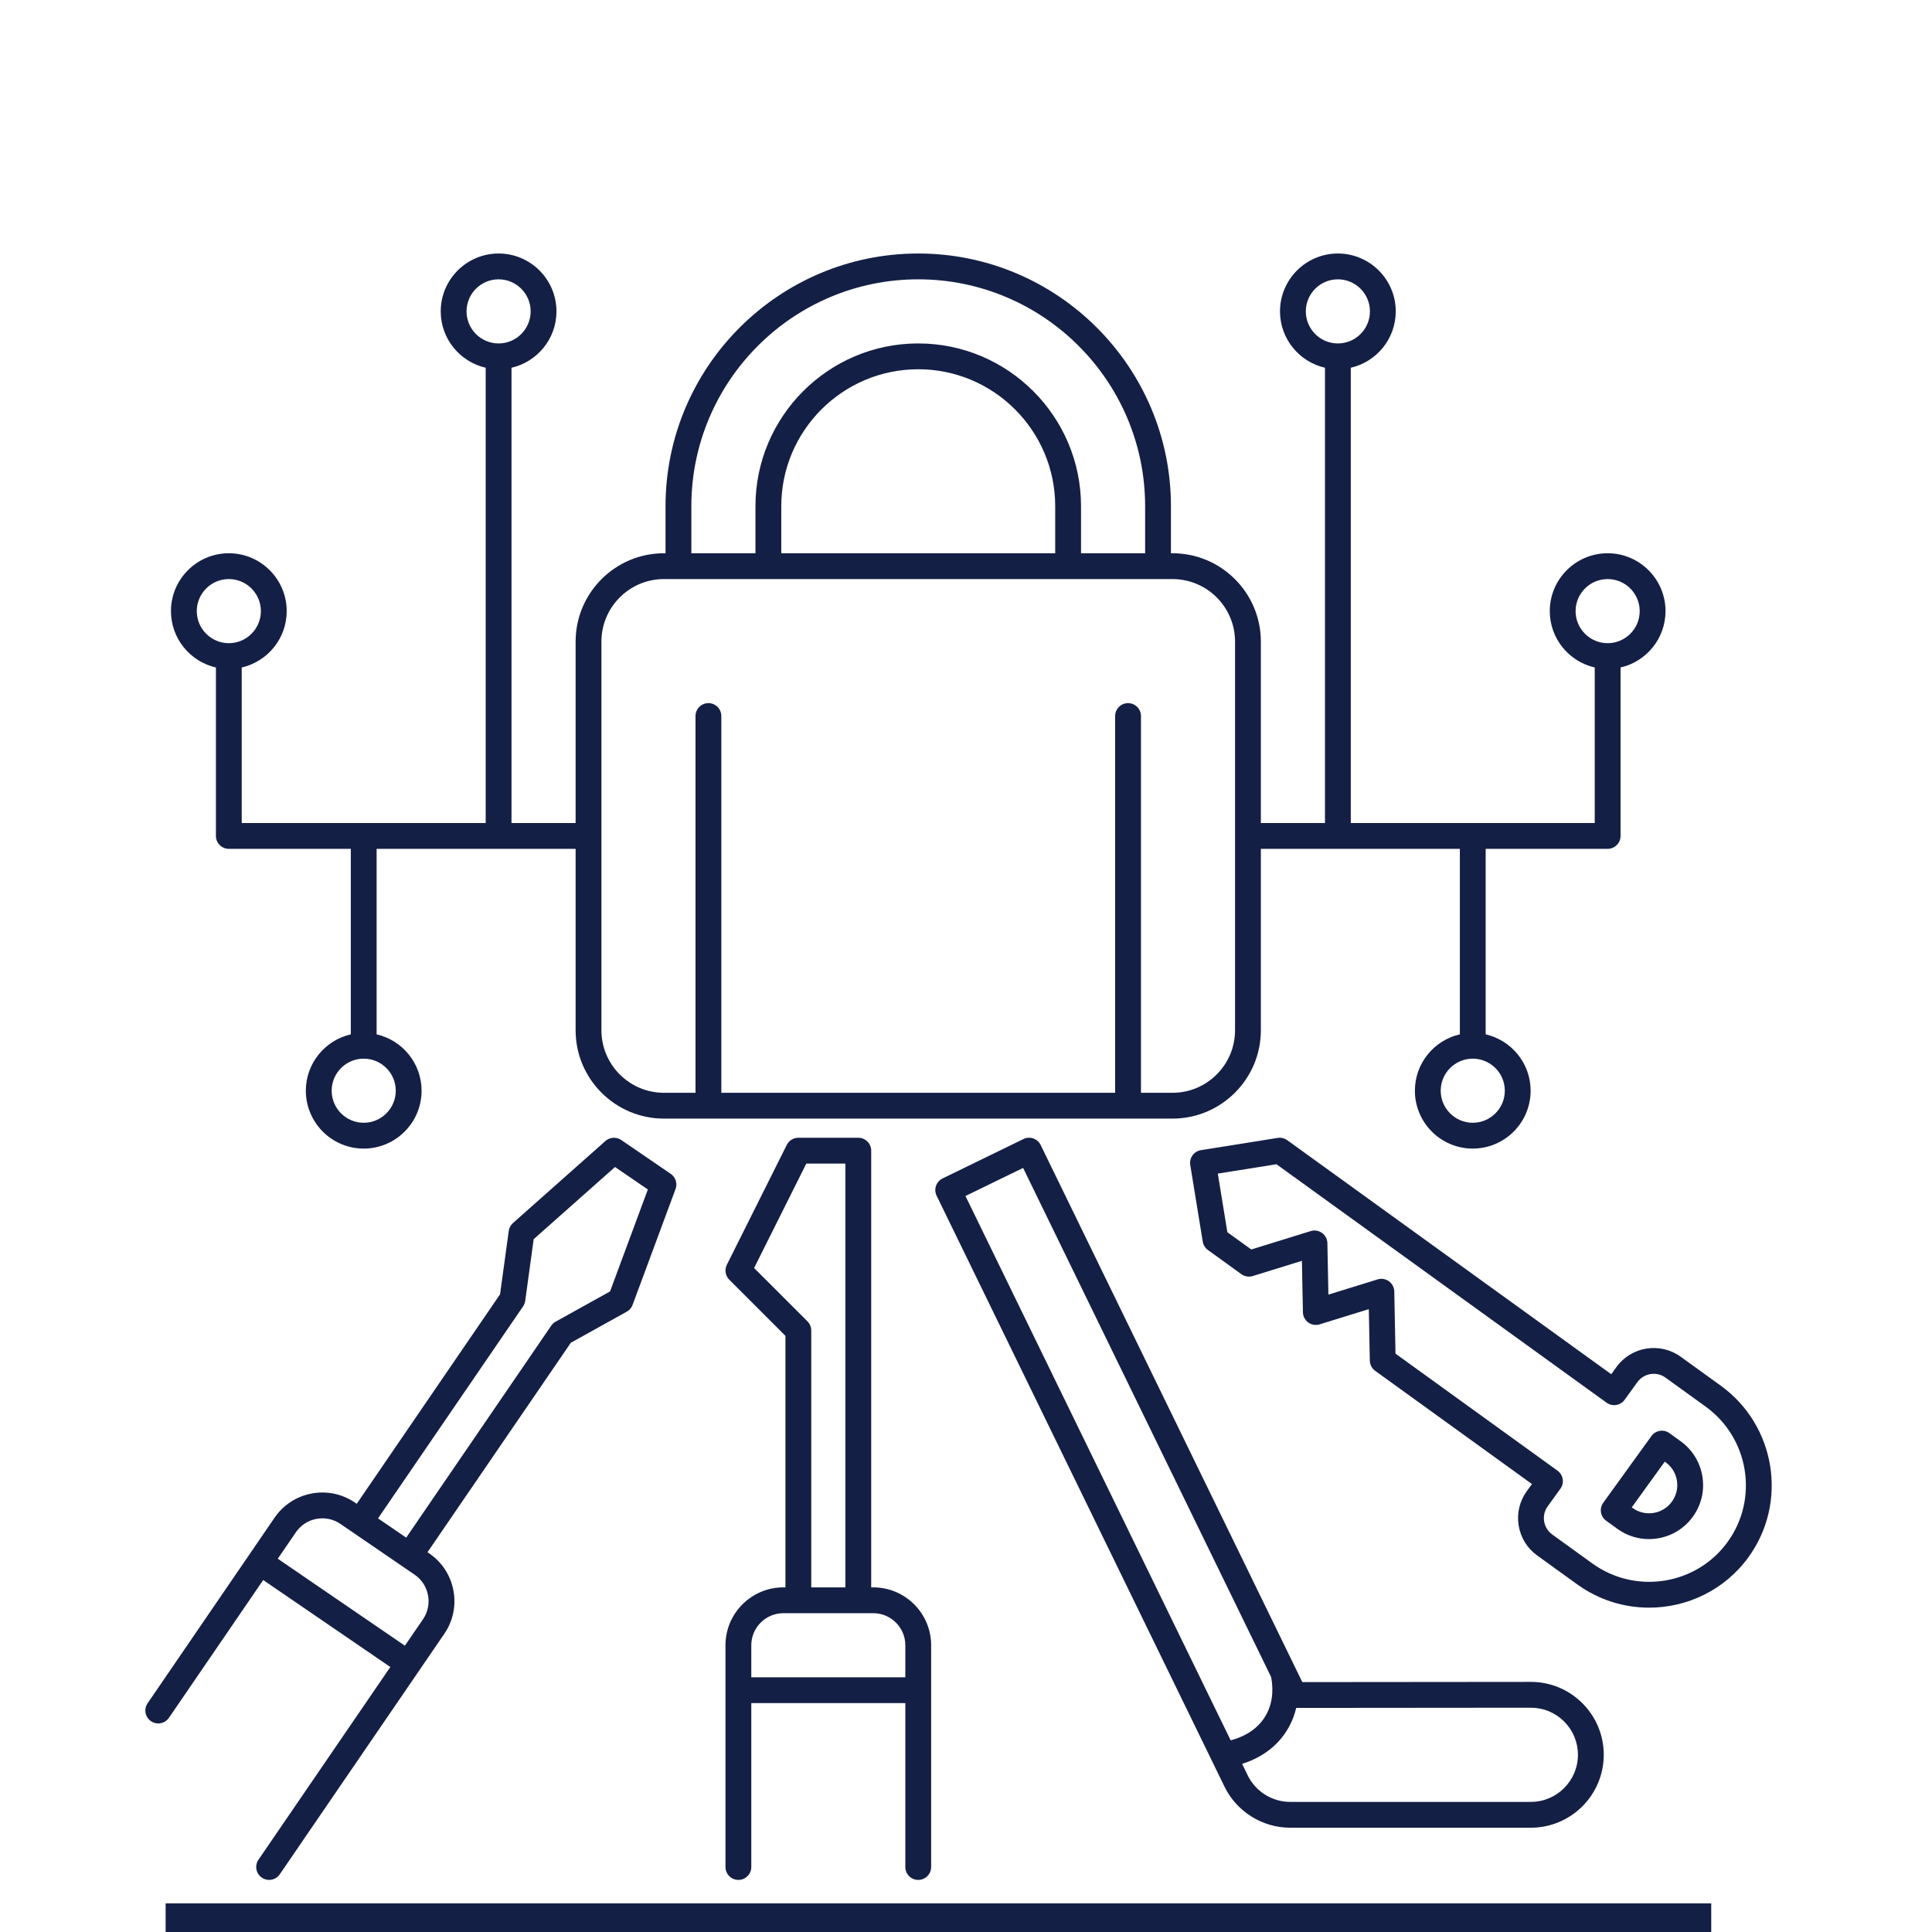 <svg xmlns="http://www.w3.org/2000/svg" xmlns:xlink="http://www.w3.org/1999/xlink" width="1080" viewBox="0 0 810 810" height="1080" preserveAspectRatio="xMidYMid meet"><defs><clipPath id="55651b7f4f"><path d="M 304 477 L 391 477 L 391 787.98 L 304 787.98 Z M 304 477 " clip-rule="nonzero"></path></clipPath><clipPath id="20e2716298"><path d="M 60.27 477 L 284 477 L 284 787.98 L 60.27 787.98 Z M 60.27 477 " clip-rule="nonzero"></path></clipPath><clipPath id="0d1dd548fc"><path d="M 71 106.23 L 699 106.23 L 699 482 L 71 482 Z M 71 106.23 " clip-rule="nonzero"></path></clipPath></defs><path stroke-linecap="butt" transform="matrix(0.75, 0, -0, 0.75, 69.441, 798)" fill="none" stroke-linejoin="miter" d="M 0.001 8 L 864.001 8 " stroke="#141f45" stroke-width="16" stroke-opacity="1" stroke-miterlimit="4"></path><g clip-path="url(#55651b7f4f)"><path fill="#141f45" d="M 366.117 665.512 L 365.254 665.512 L 365.254 482.422 C 365.254 479.434 362.828 477.012 359.84 477.012 L 334.707 477.012 C 332.656 477.012 330.781 478.168 329.867 480 L 304.734 530.27 C 303.691 532.352 304.098 534.867 305.746 536.516 L 329.297 560.062 L 329.297 665.512 L 328.434 665.512 C 315.047 665.512 304.16 676.398 304.16 689.781 L 304.16 782.746 C 304.16 785.734 306.586 788.16 309.574 788.16 C 312.562 788.16 314.984 785.734 314.984 782.746 L 314.984 714.035 L 379.562 714.035 L 379.562 782.746 C 379.562 785.734 381.984 788.16 384.973 788.16 C 387.965 788.16 390.387 785.734 390.387 782.746 L 390.387 689.781 C 390.387 676.398 379.5 665.512 366.117 665.512 Z M 316.16 531.621 L 338.051 487.832 L 354.43 487.832 L 354.43 665.512 L 340.117 665.512 L 340.117 557.82 C 340.117 556.387 339.547 555.012 338.535 553.992 Z M 379.562 703.215 L 314.984 703.215 L 314.984 689.781 C 314.984 682.367 321.016 676.336 328.434 676.336 L 366.117 676.336 C 373.531 676.336 379.562 682.367 379.562 689.781 Z M 379.562 703.215 " fill-opacity="1" fill-rule="nonzero"></path></g><g clip-path="url(#20e2716298)"><path fill="#141f45" d="M 281.215 492.148 L 260.469 477.957 C 258.418 476.551 255.68 476.727 253.82 478.375 L 215.066 512.762 C 214.098 513.621 213.473 514.793 213.297 516.074 L 209.648 542.648 L 149.559 630.473 L 148.844 629.984 C 143.492 626.324 137.039 624.965 130.668 626.16 C 124.297 627.355 118.77 630.957 115.109 636.309 L 61.891 714.09 C 60.203 716.555 60.836 719.926 63.301 721.613 C 65.77 723.297 69.137 722.668 70.824 720.203 L 110.348 662.438 L 163.645 698.902 L 108.367 779.691 C 106.68 782.156 107.312 785.527 109.777 787.215 C 110.711 787.852 111.777 788.16 112.828 788.16 C 114.555 788.16 116.25 787.336 117.301 785.801 L 186.27 684.996 C 189.934 679.648 191.289 673.191 190.094 666.82 C 188.902 660.449 185.297 654.922 179.945 651.262 L 179.234 650.773 L 239.324 562.953 L 262.77 549.926 C 263.898 549.301 264.766 548.289 265.215 547.078 L 283.23 498.496 C 284.094 496.168 283.262 493.551 281.215 492.148 Z M 177.34 678.887 L 169.754 689.969 L 116.457 653.504 L 124.043 642.422 C 126.07 639.457 129.133 637.461 132.664 636.797 C 136.191 636.137 139.77 636.891 142.734 638.918 L 173.836 660.195 C 179.953 664.383 181.527 672.766 177.34 678.887 Z M 255.766 541.438 L 232.949 554.113 C 232.215 554.52 231.586 555.094 231.113 555.785 L 170.301 644.664 L 158.492 636.582 L 219.301 547.707 C 219.777 547.012 220.082 546.219 220.199 545.387 L 223.746 519.531 L 257.848 489.273 L 271.613 498.695 Z M 255.766 541.438 " fill-opacity="1" fill-rule="nonzero"></path></g><path fill="#141f45" d="M 721.418 580.938 L 704.625 568.809 C 696 562.582 683.918 564.527 677.688 573.152 L 675.523 576.148 L 539.684 478.031 C 538.523 477.195 537.078 476.852 535.664 477.074 L 503.508 482.203 C 502.086 482.43 500.816 483.215 499.973 484.379 C 499.129 485.547 498.789 487 499.02 488.422 L 504.258 520.559 C 504.488 521.973 505.27 523.238 506.43 524.074 L 520.453 534.203 C 521.828 535.199 523.594 535.484 525.223 534.988 L 545.832 528.605 L 546.258 550.18 C 546.289 551.879 547.121 553.465 548.5 554.461 C 549.875 555.453 551.641 555.742 553.266 555.242 L 573.879 548.863 L 574.301 570.438 C 574.336 572.137 575.164 573.723 576.543 574.719 L 642.273 622.191 L 640.109 625.184 C 637.09 629.359 635.879 634.465 636.703 639.551 C 637.523 644.641 640.273 649.105 644.453 652.121 L 661.246 664.25 C 670.375 670.844 680.941 674.016 691.41 674.016 C 707.367 674.016 723.094 666.641 733.113 652.773 C 749.699 629.805 744.457 597.578 721.418 580.938 Z M 724.336 646.434 C 711.242 664.566 685.781 668.621 667.582 655.477 L 650.789 643.348 C 648.953 642.023 647.746 640.062 647.383 637.832 C 647.023 635.598 647.555 633.355 648.879 631.523 L 654.211 624.141 C 655.961 621.719 655.414 618.336 652.992 616.586 L 585.07 567.523 L 584.559 541.461 C 584.527 539.762 583.695 538.176 582.316 537.18 C 580.938 536.184 579.172 535.895 577.547 536.395 L 556.938 542.777 L 556.512 521.203 C 556.48 519.504 555.648 517.918 554.27 516.922 C 552.891 515.93 551.125 515.637 549.504 516.141 L 524.602 523.848 L 514.578 516.609 L 510.574 492.035 L 535.16 488.113 L 673.574 588.09 C 675.996 589.84 679.379 589.293 681.129 586.871 L 686.461 579.488 C 687.785 577.656 689.746 576.445 691.977 576.086 C 694.215 575.723 696.449 576.258 698.285 577.582 L 715.078 589.711 C 733.281 602.859 737.434 628.305 724.336 646.434 Z M 724.336 646.434 " fill-opacity="1" fill-rule="nonzero"></path><g clip-path="url(#0d1dd548fc)"><path fill="#141f45" d="M 90.527 279.848 L 90.527 350.469 C 90.527 353.457 92.949 355.879 95.938 355.879 L 147.078 355.879 L 147.078 433.652 C 136.301 436.125 128.227 445.77 128.227 457.285 C 128.227 470.664 139.109 481.551 152.488 481.551 C 165.867 481.551 176.75 470.664 176.75 457.285 C 176.75 445.77 168.676 436.125 157.898 433.652 L 157.898 355.879 L 241.328 355.879 L 241.328 431.941 C 241.328 452.363 257.945 468.98 278.367 468.98 L 491.582 468.98 C 512.008 468.98 528.621 452.363 528.621 431.941 L 528.621 355.879 L 612.051 355.879 L 612.051 433.652 C 601.273 436.125 593.199 445.77 593.199 457.285 C 593.199 470.664 604.086 481.551 617.461 481.551 C 630.84 481.551 641.723 470.664 641.723 457.285 C 641.723 445.77 633.652 436.125 622.875 433.652 L 622.875 355.879 L 674.012 355.879 C 677 355.879 679.426 353.457 679.426 350.469 L 679.426 279.848 C 690.203 277.379 698.273 267.73 698.273 256.215 C 698.273 242.836 687.391 231.953 674.012 231.953 C 660.637 231.953 649.75 242.836 649.75 256.215 C 649.75 267.73 657.824 277.379 668.602 279.848 L 668.602 345.055 L 566.324 345.055 L 566.324 154.18 C 577.102 151.711 585.172 142.062 585.172 130.547 C 585.176 117.172 574.289 106.285 560.91 106.285 C 547.531 106.285 536.648 117.172 536.648 130.547 C 536.648 142.062 544.723 151.711 555.5 154.18 L 555.5 345.059 L 528.621 345.059 L 528.621 268.996 C 528.621 248.57 512.008 231.953 491.582 231.953 L 490.922 231.953 L 490.922 212.234 C 490.922 153.812 443.395 106.285 384.973 106.285 C 326.555 106.285 279.027 153.812 279.027 212.234 L 279.027 231.953 L 278.367 231.953 C 257.941 231.953 241.328 248.57 241.328 268.996 L 241.328 345.059 L 214.449 345.059 L 214.449 154.18 C 225.227 151.711 233.301 142.062 233.301 130.547 C 233.301 117.172 222.418 106.285 209.039 106.285 C 195.66 106.285 184.777 117.172 184.777 130.547 C 184.777 142.062 192.852 151.711 203.629 154.18 L 203.629 345.059 L 101.348 345.059 L 101.348 279.852 C 112.125 277.379 120.199 267.734 120.199 256.219 C 120.199 242.84 109.316 231.953 95.938 231.953 C 82.559 231.953 71.676 242.84 71.676 256.219 C 71.676 267.734 79.746 277.379 90.527 279.848 Z M 660.574 256.219 C 660.574 248.809 666.602 242.777 674.012 242.777 C 681.422 242.777 687.453 248.809 687.453 256.219 C 687.453 263.625 681.422 269.656 674.012 269.656 C 666.602 269.656 660.574 263.625 660.574 256.219 Z M 630.902 457.285 C 630.902 464.695 624.871 470.727 617.461 470.727 C 610.051 470.727 604.023 464.695 604.023 457.285 C 604.023 449.879 610.051 443.848 617.461 443.848 C 624.871 443.848 630.902 449.879 630.902 457.285 Z M 547.473 130.547 C 547.473 123.137 553.5 117.109 560.91 117.109 C 568.32 117.109 574.352 123.137 574.352 130.547 C 574.352 137.957 568.32 143.988 560.91 143.988 C 553.5 143.988 547.473 137.957 547.473 130.547 Z M 289.852 212.234 C 289.852 159.781 332.523 117.109 384.977 117.109 C 437.426 117.109 480.098 159.781 480.098 212.234 L 480.098 231.953 L 453.223 231.953 L 453.223 212.234 C 453.223 174.602 422.605 143.988 384.973 143.988 C 347.344 143.988 316.73 174.602 316.73 212.234 L 316.73 231.953 L 289.852 231.953 Z M 442.398 212.234 L 442.398 231.953 L 327.551 231.953 L 327.551 212.234 C 327.551 180.57 353.312 154.812 384.977 154.812 C 416.637 154.809 442.398 180.57 442.398 212.234 Z M 252.152 268.996 C 252.152 254.539 263.914 242.777 278.367 242.777 L 491.582 242.777 C 506.039 242.777 517.797 254.539 517.797 268.996 L 517.797 431.941 C 517.797 446.398 506.035 458.16 491.582 458.16 L 478.355 458.16 L 478.355 300.203 C 478.355 297.215 475.93 294.789 472.941 294.789 C 469.953 294.789 467.531 297.215 467.531 300.203 L 467.531 458.16 L 302.418 458.16 L 302.418 300.203 C 302.418 297.215 299.996 294.789 297.008 294.789 C 294.02 294.789 291.598 297.215 291.598 300.203 L 291.598 458.16 L 278.367 458.16 C 263.914 458.16 252.152 446.398 252.152 431.941 Z M 195.602 130.547 C 195.602 123.137 201.629 117.109 209.039 117.109 C 216.449 117.109 222.477 123.137 222.477 130.547 C 222.477 137.957 216.449 143.988 209.039 143.988 C 201.629 143.988 195.602 137.957 195.602 130.547 Z M 165.926 457.285 C 165.926 464.695 159.898 470.727 152.488 470.727 C 145.078 470.727 139.051 464.695 139.051 457.285 C 139.051 449.879 145.078 443.848 152.488 443.848 C 159.898 443.848 165.926 449.879 165.926 457.285 Z M 95.938 242.777 C 103.348 242.777 109.375 248.809 109.375 256.219 C 109.375 263.625 103.348 269.656 95.938 269.656 C 88.527 269.656 82.5 263.625 82.5 256.219 C 82.5 248.809 88.527 242.777 95.938 242.777 Z M 95.938 242.777 " fill-opacity="1" fill-rule="nonzero"></path></g><path fill="#141f45" d="M 704.641 604.266 L 699.918 600.855 C 697.496 599.105 694.113 599.652 692.363 602.074 L 672.176 630.023 C 671.336 631.188 670.992 632.637 671.219 634.055 C 671.445 635.473 672.227 636.738 673.391 637.578 L 678.113 640.992 C 682.117 643.883 686.75 645.273 691.348 645.273 C 698.379 645.273 705.316 642.016 709.738 635.891 C 713.281 630.988 714.703 624.996 713.738 619.023 C 712.777 613.051 709.543 607.809 704.641 604.266 Z M 700.965 629.555 C 699.117 632.117 696.379 633.805 693.262 634.305 C 690.141 634.809 687.012 634.066 684.453 632.219 L 684.117 631.977 L 697.969 612.797 L 698.305 613.039 C 700.867 614.891 702.551 617.629 703.055 620.746 C 703.559 623.863 702.816 626.992 700.965 629.555 Z M 700.965 629.555 " fill-opacity="1" fill-rule="nonzero"></path><path fill="#141f45" d="M 663.414 714.082 C 657.641 708.316 649.969 705.141 641.809 705.141 C 641.801 705.141 641.789 705.141 641.781 705.141 L 546 705.227 L 436.301 480.051 C 434.992 477.363 431.754 476.246 429.066 477.555 L 395.172 494.07 C 393.883 494.699 392.895 495.812 392.426 497.168 C 391.961 498.527 392.051 500.016 392.68 501.305 L 508.762 739.578 L 513.398 749.098 C 518.484 759.535 529.27 766.277 540.879 766.277 L 641.809 766.277 C 658.664 766.277 672.379 752.566 672.379 735.711 C 672.379 727.539 669.195 719.859 663.414 714.082 Z M 515.961 729.641 L 404.777 501.43 L 428.941 489.656 L 532.895 703.039 C 533.551 706.098 534.227 712.613 531.004 718.641 C 527.223 725.719 520.293 728.535 515.961 729.641 Z M 641.809 755.453 L 540.879 755.453 C 533.379 755.453 526.41 751.098 523.129 744.355 L 520.77 739.516 C 527.027 737.543 535.488 733.215 540.551 723.742 C 541.949 721.133 542.855 718.535 543.434 716.051 L 641.793 715.965 C 641.797 715.965 641.805 715.965 641.809 715.965 C 647.082 715.965 652.039 718.016 655.766 721.738 C 659.5 725.469 661.555 730.43 661.555 735.707 C 661.555 746.598 652.695 755.453 641.809 755.453 Z M 641.809 755.453 " fill-opacity="1" fill-rule="nonzero"></path></svg>